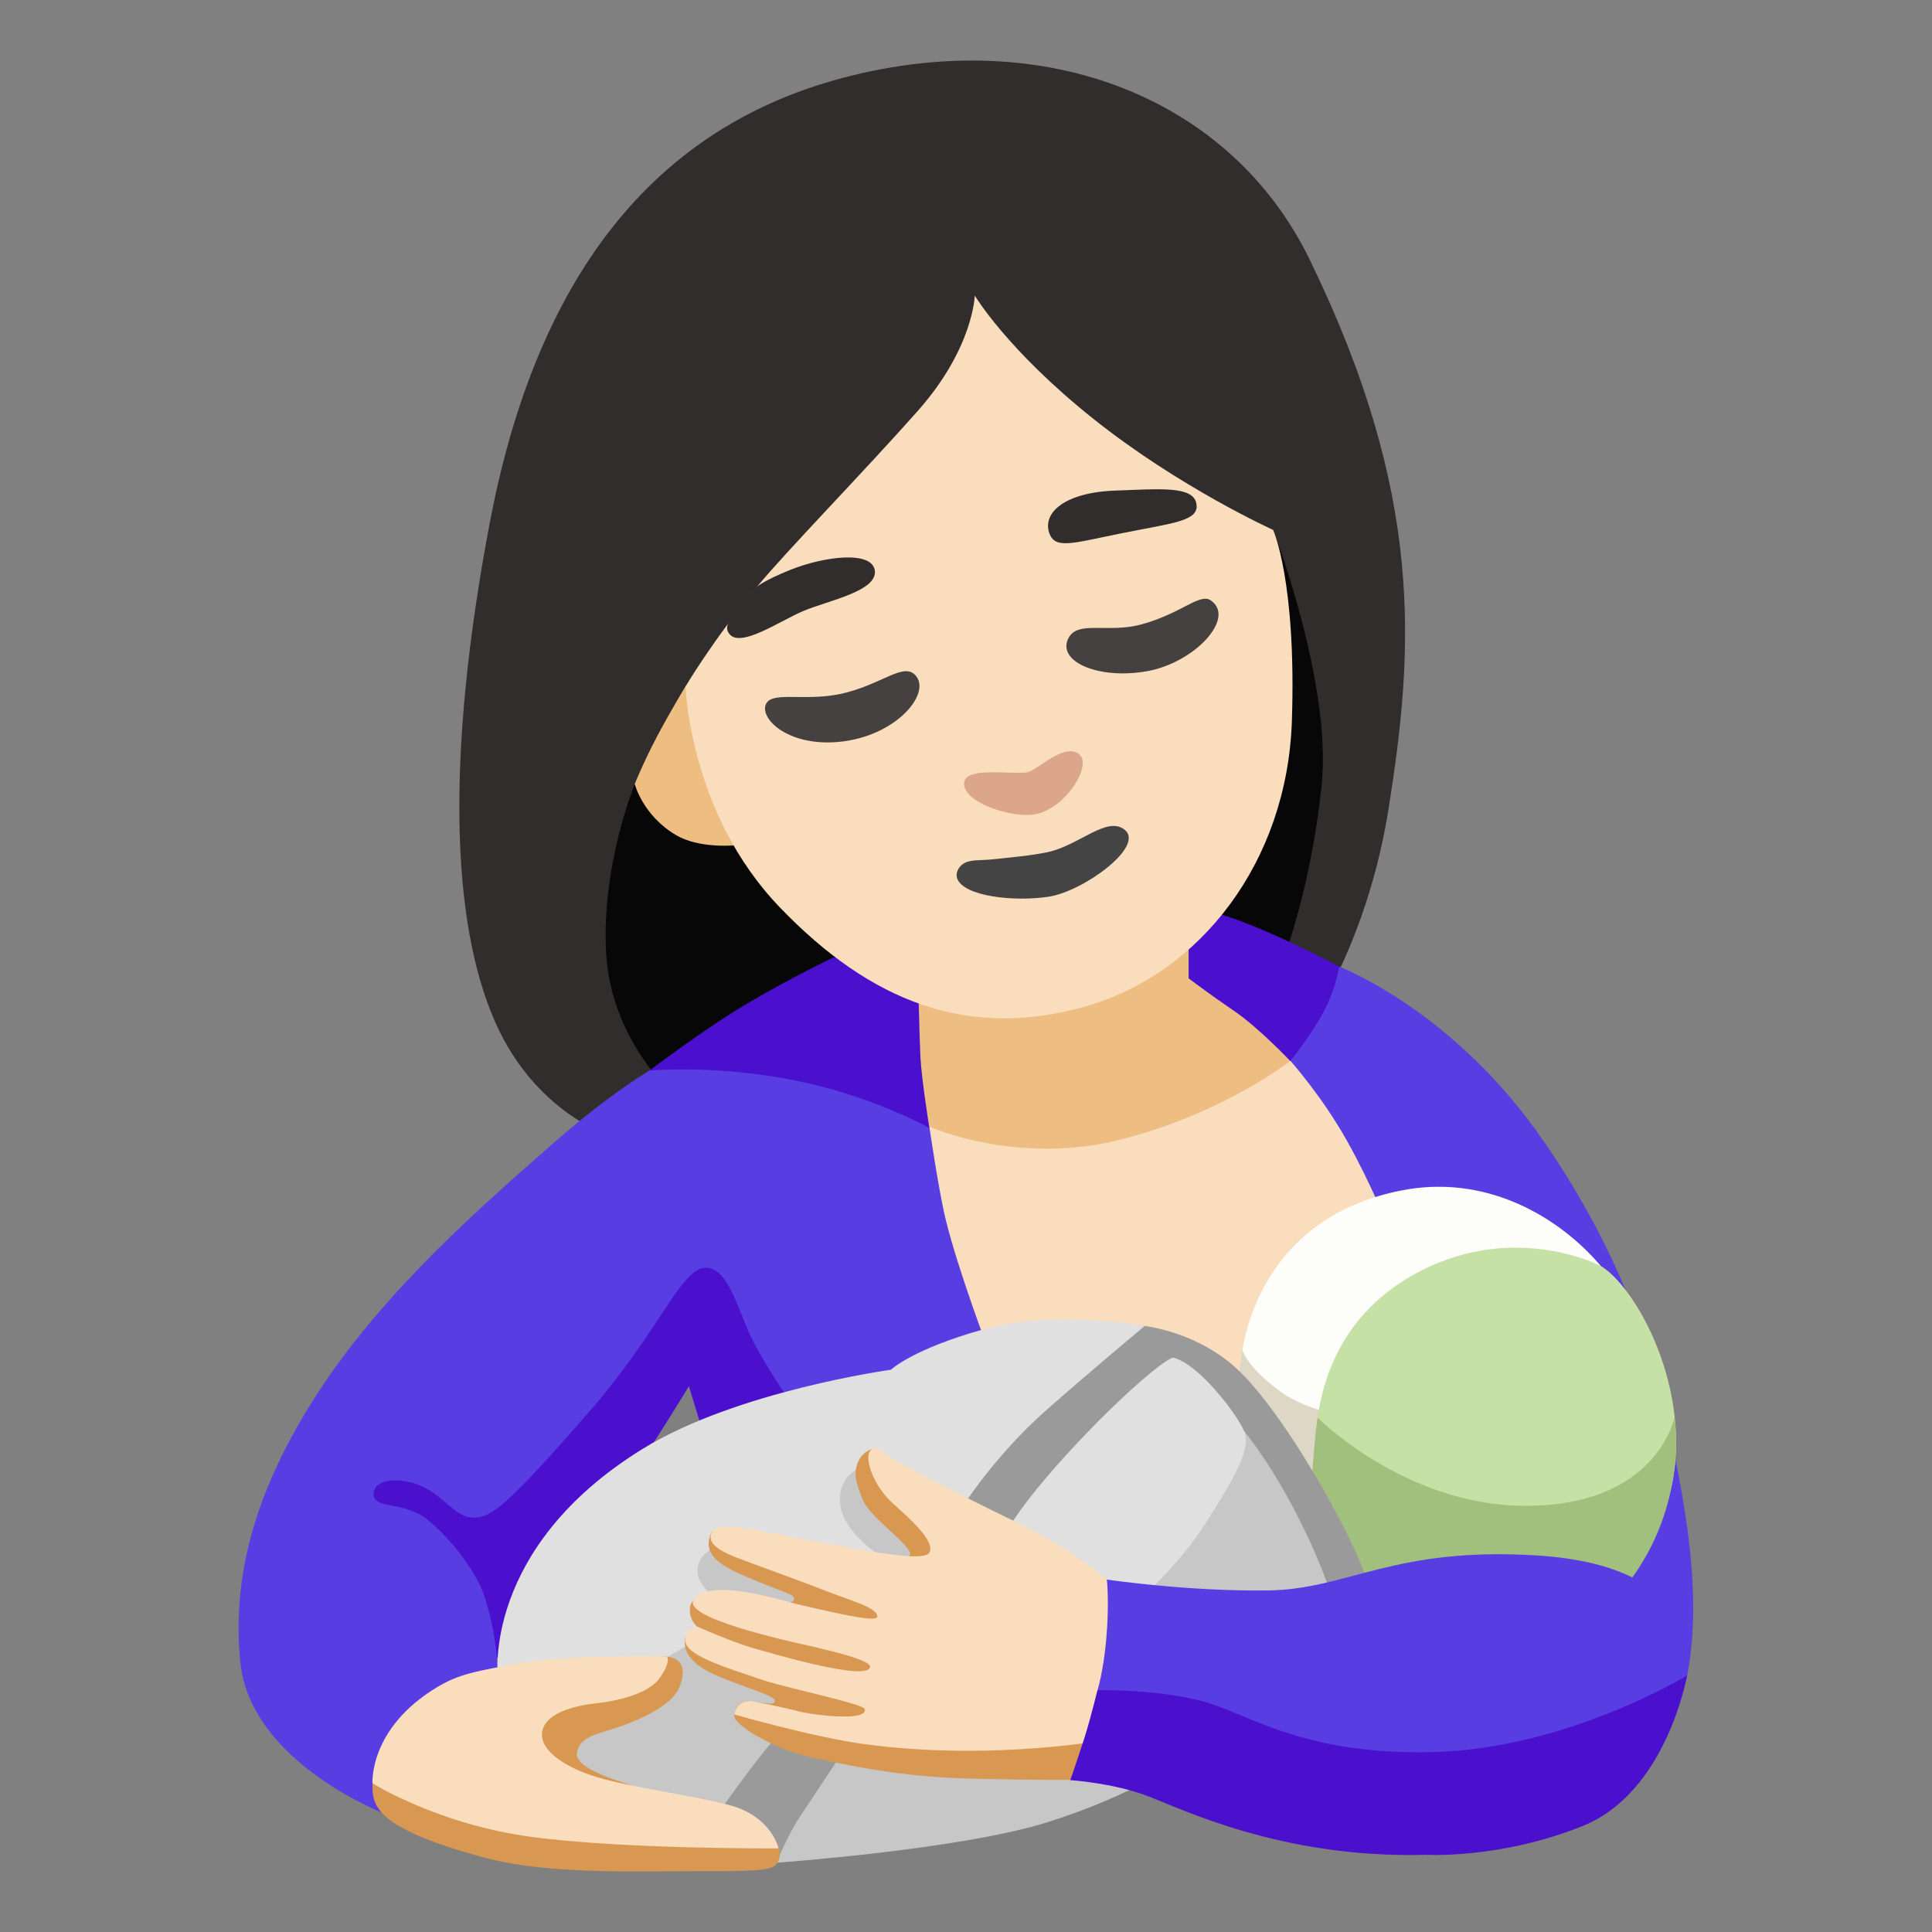 <?xml version="1.0" encoding="utf-8"?>
<!-- Generator: Adobe Illustrator 26.3.1, SVG Export Plug-In . SVG Version: 6.00 Build 0)  -->
<svg version="1.1" id="a" xmlns="http://www.w3.org/2000/svg" xmlns:xlink="http://www.w3.org/1999/xlink" x="0px" y="0px"
	 viewBox="0 0 128 128" style="enable-background:new 0 0 128 128;" xml:space="preserve">
<rect x="0" y="0" width="128" height="128" fill="#808080" stroke="none"/>
<path style="fill:#312D2D;" d="M41.21,75.56c0,0-5.57-1.35-8.44-7.93s-3.23-17.58-0.34-32.9C35.3,19.54,42.41,8.68,55.91,5.14
	s25.7,1.46,30.85,12.04c7.63,15.66,6.92,25.82,5.23,36.44c-1.69,10.63-7,16.86-7,16.86L41.21,75.56L41.21,75.56z"/>
<path style="fill:#070707;" d="M44.66,72.55c0,0-4.15-3.55-4.5-9.36s1.9-11.25,1.9-11.25L61.55,37.7l22.81-2.58
	c0,0,3.91,10.19,3.2,16.94c-0.71,6.75-2.49,11.37-2.49,11.37L71.8,69.47l-27.13,3.08H44.66z"/>
<path style="fill:#4B0FCE;" d="M88.73,64.04c0,0-4.94-2.63-8.01-3.51c-3.07-0.88-25.57,2.93-25.57,2.93s-2.55,1.22-5.48,2.93
	s-6.64,4.54-6.64,4.54L29.01,88.4l-9.08,16.92l12.79,4.81c0,0,5.28-6.92,7.58-10.09s5.34-8.2,5.34-8.2s0.78,2.55,1.13,3.7
	s1.47,4.7,1.47,4.7l53.95-8.13L88.72,64.04L88.73,64.04z"/>
<path style="fill:#583EE2;" d="M25.74,120.27c0,0-9.14-3.38-9.82-10.16c-0.55-5.5,0.84-11.27,5.26-18.02
	c4.43-6.74,10.93-12.35,15.41-16.29c3.86-3.4,6.44-4.87,6.44-4.87s4.53-0.43,10.01,0.73s9.27,3.48,9.27,3.48l15.49,5.9l7.69-10.75
	c0,0,1.37-1.69,2.21-3.27s1.02-2.98,1.02-2.98s7.16,2.72,13,10.79c5.85,8.07,7.79,15.73,7.79,15.73s2.37,8.07,2.64,14.61
	c0.18,4.17-0.52,6.4-0.52,6.4l-59.6-19.2c0,0-1.49-2.14-2.32-3.89s-1.52-4.67-3.08-4.48s-3.16,4.46-7.53,9.46
	c-5.6,6.41-6.58,7.15-7.85,7.08c-1.09-0.06-1.87-1.42-3.28-2.06c-1.48-0.67-3.22-0.51-3.22,0.51s1.99,0.45,3.54,1.67
	s3.28,3.49,3.8,5.08c1.09,3.35,0.9,6.31,0.9,6.31l-7.26,8.23L25.74,120.27z"/>
<path style="fill:#F9DDBD;" d="M65.6,89.75c0,0-2.08-5.43-2.95-8.97c-0.46-1.89-1.08-6.14-1.08-6.14l23.93-4.35
	c0,0,2.08,2.33,3.74,5.29c1.66,2.96,2.75,5.78,2.75,5.78l-8.81,12.35l-17.57-3.96H65.6z"/>
<path style="fill:#EDBD82;" d="M60.84,65.18c0,0,0.07,3.4,0.14,4.84s0.58,4.62,0.58,4.62s5.78,2.6,12.64,0.87s11.28-5.22,11.28-5.22
	s-2.11-2.22-3.7-3.3s-3.03-2.17-3.03-2.17v-3.97L60.84,65.18L60.84,65.18z"/>
<path style="fill:#EDBD82;" d="M42.05,51.93c0,0,0.52,2.1,2.76,3.41c1.55,0.91,3.95,0.66,3.95,0.66l-1.17-9.93l-2.16-0.62
	c0,0-1.08,1.78-1.93,3.4s-1.44,3.07-1.44,3.07L42.05,51.93z"/>
<path style="fill:#F9DDBD;" d="M45.42,45.46c0,0,0.23,8.42,6.26,14.67c6.02,6.26,12.43,8.73,20.16,6.57
	c7.72-2.16,13.44-9.65,13.75-18.92s-1.24-12.67-1.24-12.67s-6.19-2.8-11.91-7.36c-5.72-4.56-7.86-8.17-7.86-8.17
	s-0.08,3.48-3.78,7.65s-8.67,9.25-10.66,11.66c-2.93,3.55-4.71,6.57-4.71,6.57H45.42z"/>
<path style="fill:#312D2D;" d="M69.5,35.26c0.36,1.18,1.52,0.73,4.86,0.06s5.08-0.79,4.91-1.92c-0.18-1.23-2.43-1-5.31-0.9
	c-3.44,0.11-4.86,1.47-4.46,2.77L69.5,35.26z"/>
<path style="fill:#312D2D;" d="M48.24,41.87c0.62,1.24,3.39-0.73,5.03-1.41s4.86-1.3,4.69-2.65s-3.33-0.96-5.59-0.06
	c-1.79,0.72-2.26,1.15-2.26,1.15l-0.91,1.08l-0.85,1.11c0,0-0.31,0.41-0.11,0.79V41.87z"/>
<path style="fill:#454140;" d="M50.7,46.78c-0.22,1.06,1.86,2.82,5.31,2.32c3.44-0.51,5.53-3.05,4.74-4.23s-2.32,0.56-5.19,1.13
	c-2.44,0.48-4.63-0.28-4.86,0.79V46.78z"/>
<path style="fill:#454140;" d="M70.74,42.38c-0.62,1.49,2.09,2.65,5.25,2.09s5.91-3.53,4.23-4.69c-0.73-0.51-1.92,0.85-4.57,1.58
	C73.35,42,71.3,41.02,70.74,42.38z"/>
<path style="fill:#DBA689;" d="M63.9,52.13c0.31,1.2,3.4,2.13,4.81,1.79c1.98-0.48,3.61-3.19,2.82-3.92
	c-0.97-0.88-2.86,1.08-3.47,1.17C66.82,51.34,63.53,50.69,63.9,52.13z"/>
<path style="fill:#444444;" d="M63.42,58.21c0.43,1.17,3.74,1.55,6.05,1.2s6.39-3.33,5.05-4.43c-1.17-0.96-3.02,1.03-5.12,1.48
	c-1.05,0.22-2.46,0.35-3.71,0.48c-0.67,0.07-1.35,0-1.79,0.24C63.52,57.38,63.28,57.83,63.42,58.21z"/>
<path style="fill:#FDFEFA;" d="M82.13,90.94c0,0,0-0.45,0.12-1.18c0.41-2.7,2.27-9.22,10.55-10.88c5.53-1.11,10.2,1.61,12.92,4.61
	c2.78,3.07,3.54,6.43,3.54,6.43L85.84,102.3l-3.7-11.36H82.13z"/>
<path style="fill:#DFD7C5;" d="M82.28,89.3c0,0,0.09,1.08,2.52,2.87c1.6,1.18,3.73,1.52,3.73,1.52l-2.51,8.06l-3.9-10.81
	c0,0,0-0.38,0.05-0.62c0.09-0.48,0.11-1.03,0.11-1.03V89.3z"/>
<path style="fill:#C6E1A5;" d="M87.49,99.95c0,0-2.61-10.5,6.06-15.44c6.59-3.75,12.49-0.64,12.49-0.64
	c1.72,0.96,4.72,5.52,4.99,10.99s-2.57,8.36-2.57,8.36L87.49,99.95L87.49,99.95z"/>
<path style="fill:#A1C07D;" d="M87.29,93.92c0,0,5.68,5.71,13.48,5.84c9.01,0.15,10.17-5.86,10.17-5.86s0.97,5.68-3.05,10.96
	c-1.31,1.73-21.02,2.33-21.02,2.33s-0.41-3.51-0.18-6.02c0.12-1.35,0.23-3.59,0.37-5.15C87.17,94.69,87.3,93.92,87.29,93.92
	L87.29,93.92z"/>
<path style="fill:#9A9A9A;" d="M90.65,105.29c0.07-1.53-5.24-11.49-8.8-14.69c-2.33-2.09-5.09-2.62-6.04-2.76
	c-0.5-0.08-10.41,4.93-19.13,12.73c-7.64,6.84-14.26,16.58-14.26,16.58l8.51,6.11l35.86-11.64c0,0,3.78-4.8,3.85-6.33L90.65,105.29z
	"/>
<path style="fill:#C7C7C7;" d="M82.44,94.82l-26.55,21.17c0,0-1.96,2.98-2.84,4.29s-1.6,3.13-1.6,3.13s12.22-0.87,17.97-2.69
	s8.73-4,8.73-4l9.82-11.71C87.97,105.01,86.08,99.48,82.44,94.82L82.44,94.82z"/>
<path style="fill:#E0E0E0;" d="M77.78,89.95c-0.49-0.13-4.8,3.64-8.51,8c-3.51,4.13-3.56,5.75-3.56,5.75l9.67,2.33
	c0,0,2.55-2.04,4.58-5.24c2.04-3.2,2.91-4.87,2.47-5.96s-2.98-4.44-4.66-4.87L77.78,89.95z"/>
<path style="fill:#E0E0E0;" d="M75.82,87.84c0,0-5.89-1.09-10.62,0.22s-6.18,2.69-6.18,2.69s-10.22,1.4-16.44,5.24
	c-10.62,6.55-9.6,15.06-9.6,15.06l3.09,1.55l8.98-2.49l3.13-2.84l10.91-1.38l4.95-6.47c0,0,2.11-3.2,5.24-5.96s6.55-5.6,6.55-5.6
	L75.82,87.84z"/>
<path style="fill:#C7C7C7;" d="M35.28,116.11l11.84,4.69c0,0,3.08-4.46,4.38-5.77s4.46-4.54,4.46-4.54l-9.69-1.92
	c0,0-4.85,2.92-6.54,3.69C38.04,113.03,35.27,116.11,35.28,116.11L35.28,116.11z"/>
<path style="fill:#D89852;" d="M32.39,123.14c3.98,1.05,10.14,0.83,13.33,0.83s5,0.02,5.55-0.32s0.54-1.3-0.16-2
	s-7.2-2.68-8.17-3.02s-4.93-1.32-4.72-2.5s1.49-1.23,3.16-1.85s3.23-1.48,3.64-2.52s0.28-1.87-0.83-2.01s-14.37,3.61-15.97,4.44
	s-3.54,3.19-3.54,3.96c0,1.31-0.21,2.92,7.71,5L32.39,123.14z"/>
<path style="fill:#F9DDBD;" d="M28.96,111.78c-4.54,2.73-4.28,6.37-4.28,6.37s4.33,2.72,10.54,3.55s16.36,0.76,16.36,0.76
	s-0.46-2.16-3.34-2.89c-2.64-0.67-6.44-1.16-8.62-1.81s-3.8-1.76-3.71-2.92c0.11-1.4,2.32-1.85,3.57-1.99s3.43-0.56,4.22-1.67
	s0.49-1.43,0.49-1.43s-6.33-0.14-9.53,0.41C31.46,110.72,30.39,110.92,28.96,111.78L28.96,111.78z"/>
<path style="fill:#C7C7C7;" d="M65.2,104.86l-0.51-4.22l-7.64-3.42c0,0-1.6,0.51-1.38,2.47c0.22,1.96,2.91,3.56,2.91,3.56l2.44,0.59
	l-3.11,0.64l-9.37-2.17c0,0-2.33,0-2.33,1.82c0,1.03,1.75,2.18,1.75,2.18l13.53,3.49l0.78-5.65
	C62.27,104.15,65.2,104.86,65.2,104.86z"/>
<path style="fill:#D89852;" d="M73.33,117.02l-2.39,0.9c0,0-2.37,0.02-6.13-0.07c-3.66-0.08-6.32-0.38-11.02-1.41
	c-2.52-0.55-5.29-2.2-5.15-2.83s0.48-0.93,1.35-0.85s1.33,0.25,1.34-0.1c0.01-0.4-3.69-1.33-4.94-2.24
	c-1.17-0.85-1.01-1.54-1.01-1.79c0-0.55,0.84-0.84,0.84-0.84s-0.65-0.48-0.49-1.38c0.04-0.22,0.33-0.62,0.65-0.73
	c1.56-0.52,5.59,0.43,5.88,0.47c0.4,0.04,0.48-0.36,0.07-0.53c-0.38-0.16-2.22-0.84-3.37-1.37s-2.17-1.17-1.99-2.2
	c0.03-0.17,0.11-0.82,0.71-0.76c2.59,0.22,9.39,2.68,9.39,2.68s3.1-0.42,3.22-0.99s-2.64-2.43-3.11-3.58s-0.63-1.69-0.38-2.42
	c0.31-0.92,1.19-1.03,1.19-1.03l9.07,7.37l9.31,6.66L73.33,117.02L73.33,117.02z"/>
<path style="fill:#F9DDBD;" d="M73.33,104.64c0,0-2.29-2-5.95-3.77c-3.66-1.77-6.49-3.25-7.85-4.01s-1.57-1.2-1.91-0.69
	s0.26,2.28,1.5,3.4s2.77,2.48,2.48,3.25s-4.54-0.18-7.38-0.65s-6.49-1.53-7.02-0.71s0.73,1.39,1.62,1.74s4.51,1.65,5.76,2.15
	c1.51,0.61,3.64,1.16,3.54,1.77c-0.07,0.42-3.3-0.39-5.02-0.77c-0.69-0.15-2.64-0.78-4.34-0.96c-1.27-0.14-2.44-0.02-2.81,0.6
	c-0.62,1.04,4.37,2.25,5.73,2.6s5.98,1.24,5.96,1.83c-0.03,1.05-6.63-0.91-7.87-1.27s-3.55-1.37-3.55-1.37s-1.04,0.14-0.79,1.07
	s3.01,1.73,4.84,2.37s6.96,1.65,7.03,2.02c0.16,0.87-3.66,0.35-4.48,0.12s-2.88-0.63-2.88-0.63s-0.62-0.14-1.03,0.3
	c-0.23,0.25-0.25,0.56-0.25,0.56s5.24,1.51,8.65,1.97c8.59,1.15,16.36-0.35,16.36-0.35l2.29-6.64l-2.61-3.95L73.33,104.64z"/>
<path style="fill:#583EE2;" d="M111.77,111.01c0,0,1.81-7.24-9.99-7.96c-9.48-0.58-12.45,2.24-17.74,2.32s-10.71-0.72-10.71-0.72
	s0.18,1.5-0.04,3.97c-0.19,2.14-0.58,3.37-0.58,3.37l16.26,7.72l18.66-2.63c0,0,3.53-3.59,4.15-6.06L111.77,111.01z"/>
<path style="fill:#4B0FCE;" d="M94.32,122.89c-9.48,0.22-16-3.04-18.32-3.91s-5.09-1.04-5.09-1.04s0.4-1.14,0.93-2.78
	c0.41-1.29,0.87-3.18,0.87-3.18s3.73-0.09,6.84,0.7s6.59,3.62,15.42,3.4s16.8-5.07,16.8-5.07s-1.34,7.73-6.92,9.97
	s-10.53,1.9-10.53,1.9L94.32,122.89z"/>
</svg>
